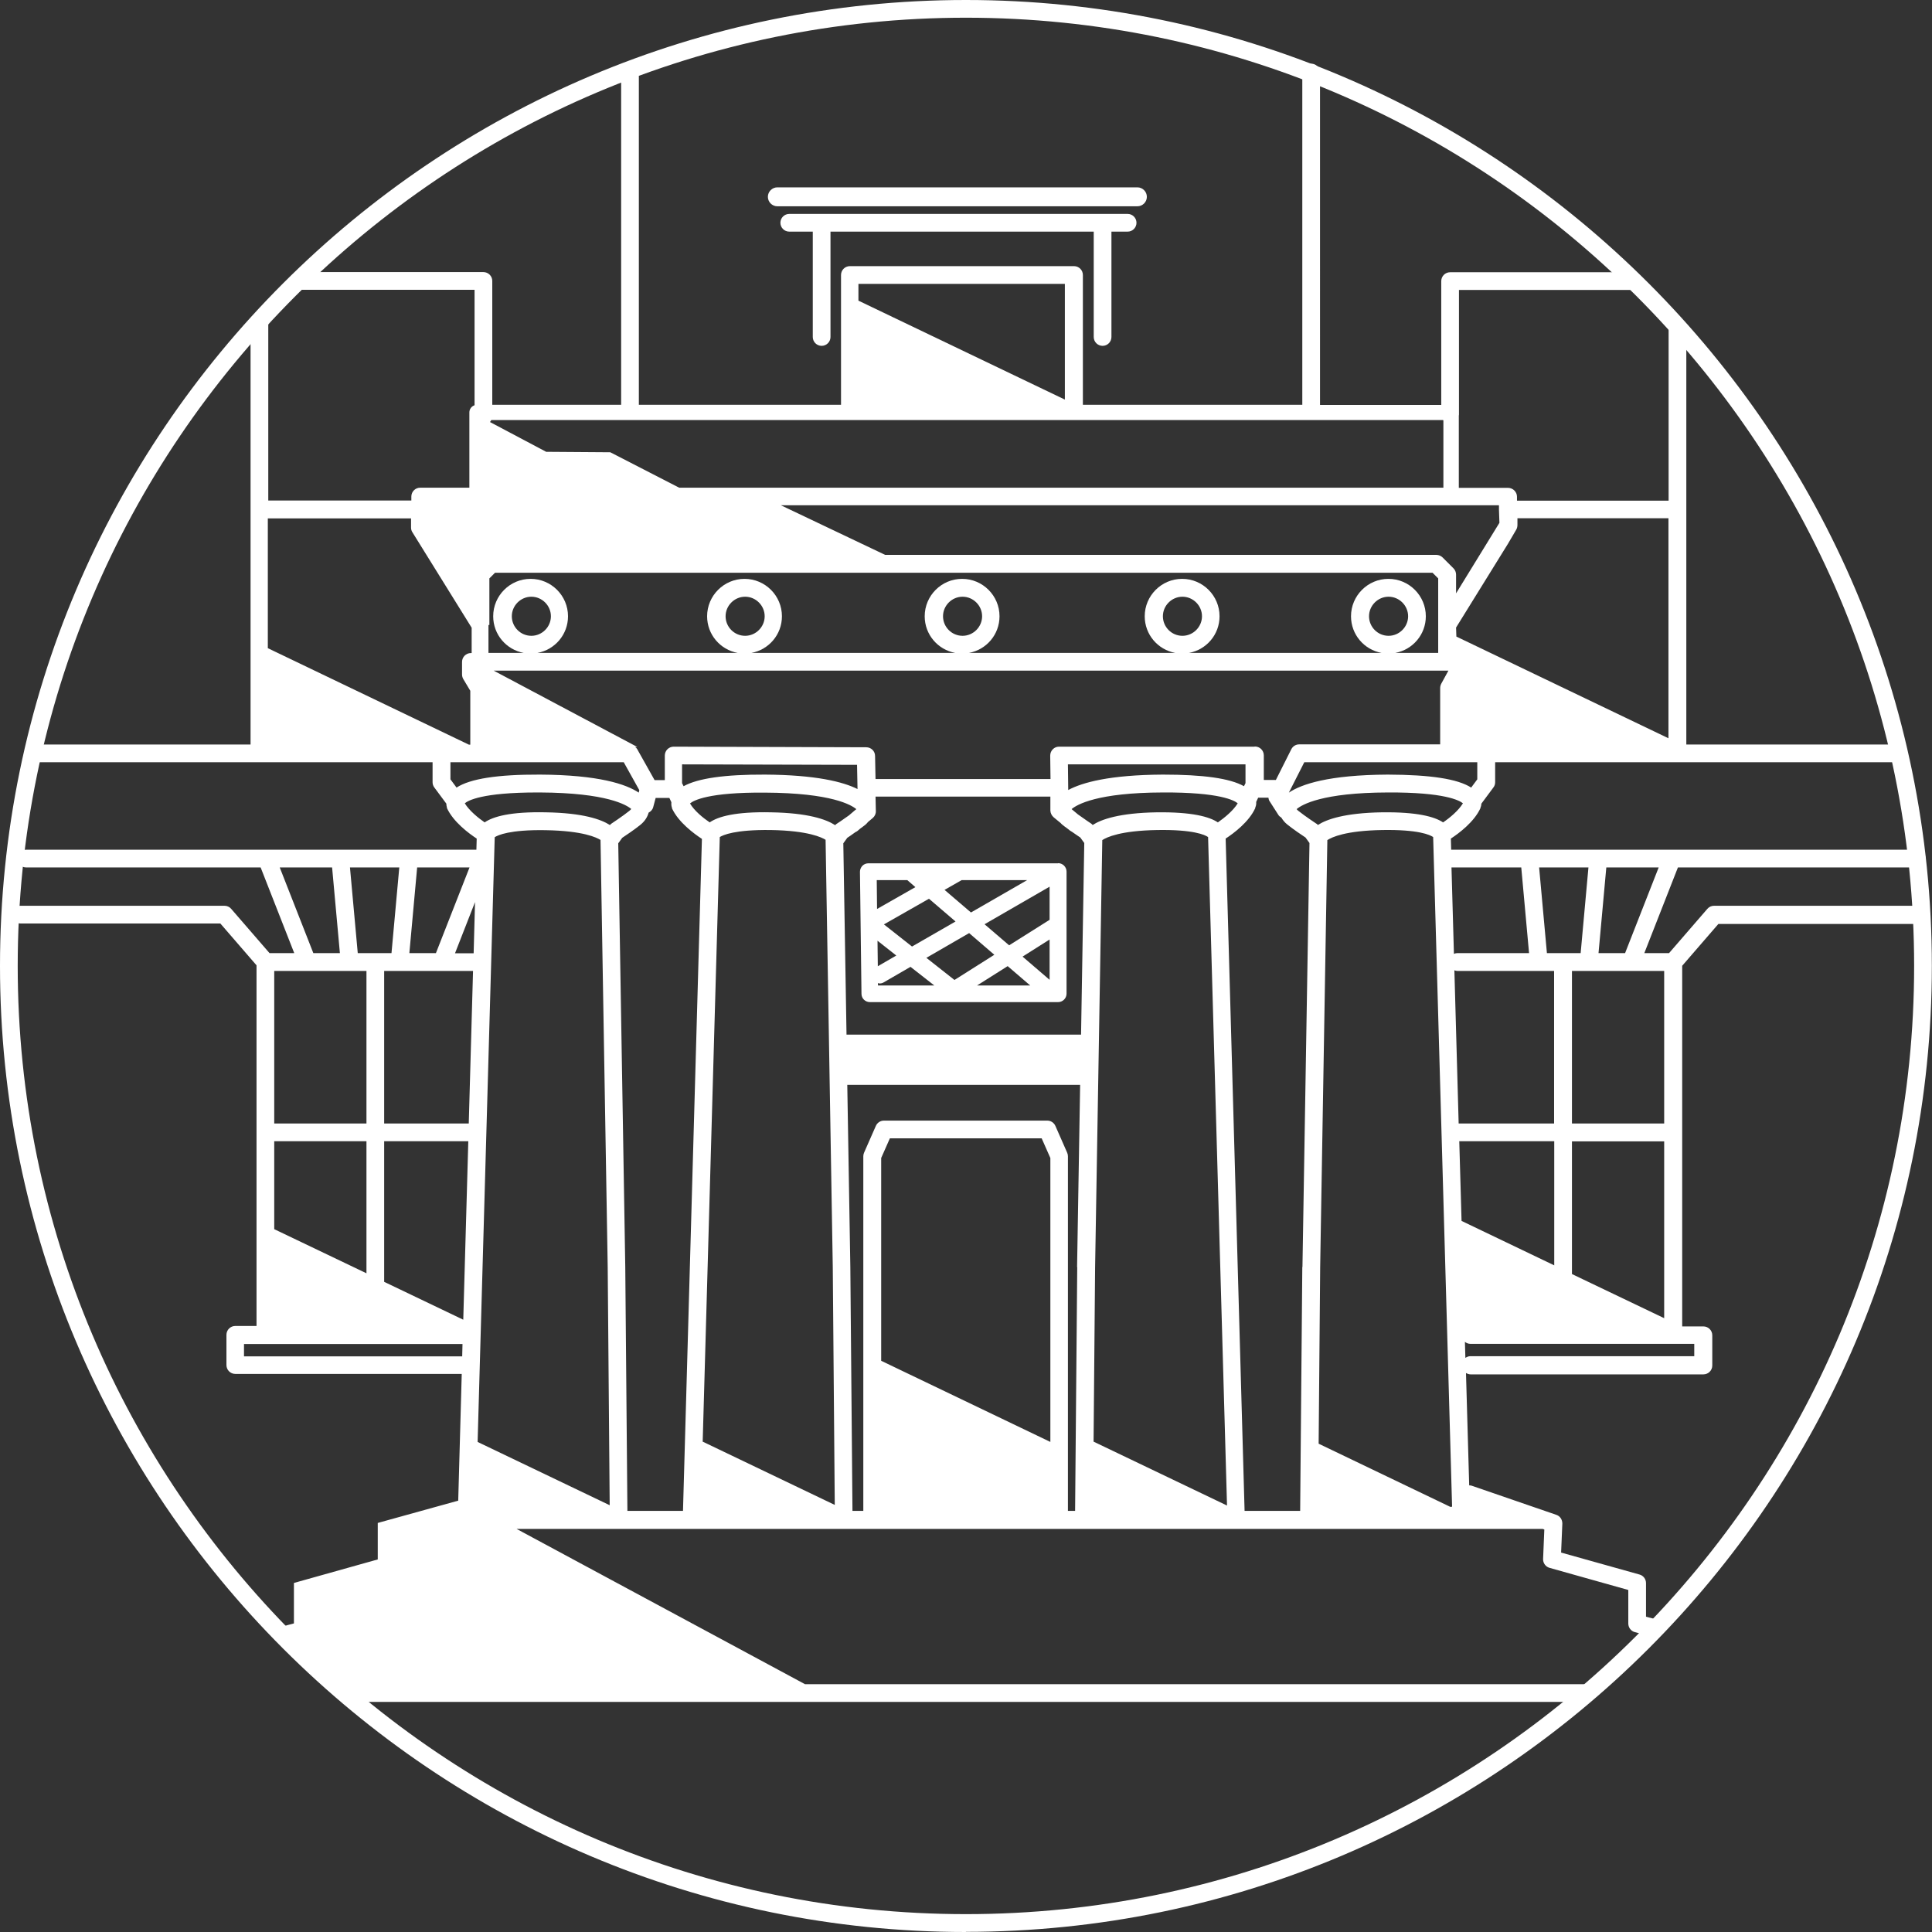 <?xml version="1.0" encoding="UTF-8"?>
<svg id="Layer_1" xmlns="http://www.w3.org/2000/svg" version="1.1" viewBox="0 0 126.53 126.53">
  <rect x="0" y="0" width="126.53" height="126.53" fill="#333333" stroke="none"/>
  <!-- Generator: Adobe Illustrator 29.4.0, SVG Export Plug-In . SVG Version: 2.1.0 Build 152)  -->
  <defs>
    <style>
      .st0 {
        fill: #fff;
      }
    </style>
  </defs>
  <path class="st0" d="M63.26,126.53C28.38,126.53,0,98.15,0,63.26S28.38,0,63.26,0s63.26,28.38,63.26,63.26-28.38,63.26-63.26,63.26ZM63.26,1.16C29.02,1.16,1.16,29.02,1.16,63.26s27.86,62.1,62.1,62.1,62.1-27.86,62.1-62.1S97.51,1.16,63.26,1.16Z"/>
  <path class="st0" d="M69.29,56.54h-6.39s-.09,0-.13,0h-5.9c-.15,0-.29.06-.39.16-.1.11-.16.25-.16.39l.1,8c0,.3.25.54.55.54h12.33c.3,0,.55-.25.55-.55v-8c0-.3-.25-.55-.55-.55ZM57.47,61.61l1.23.97-1.21.7-.02-1.67ZM57.89,60.54l2.95-1.68,1.74,1.49-2.85,1.64-1.84-1.45ZM62.98,57.64h4.29l-3.68,2.12-1.73-1.48,1.12-.64ZM68.74,60.24l-2.65,1.67-1.61-1.38,4.26-2.46v2.17ZM63.47,61.11l1.65,1.42-2.61,1.65-1.84-1.45,2.8-1.62ZM65.99,63.27l1.48,1.27h-3.48l2.01-1.27ZM68.74,64.17l-1.77-1.52,1.77-1.12v2.64ZM59.42,57.64l.53.46-2.51,1.43-.02-1.89h2ZM57.5,64.38s.06.03.1.03c.09,0,.19-.02.27-.07l1.76-1.02,1.56,1.22h-3.69v-.16Z"/>
  <path class="st0" d="M50.91,13.51h23.58c.34,0,.62-.28.62-.62s-.28-.62-.62-.62h-23.58c-.34,0-.62.28-.62.62s.28.62.62.62Z"/>
  <path class="st0" d="M72.21,22.65c.32,0,.58-.26.58-.58v-6.9h1.06c.32,0,.58-.26.58-.58s-.26-.58-.58-.58h-22.16c-.32,0-.58.26-.58.58s.26.58.58.58h1.54v6.9c0,.32.26.58.58.58s.58-.26.58-.58v-6.9h17.24v6.9c0,.32.26.58.58.58Z"/>
  <path class="st0" d="M125.81,59.32h-13.55c-.17,0-.33.07-.44.2l-2.51,2.9h-1.62l2.2-5.61h15.64c.32,0,.58-.26.58-.58s-.26-.58-.58-.58h-30.49l-.02-.73c.52-.34,1.53-1.09,1.94-2v-.04c.04-.07.05-.16.06-.25l.78-1.05c.08-.1.12-.22.12-.35v-1.31h26.41c.32,0,.58-.26.58-.58s-.26-.58-.58-.58h-13.89v-26.8l-1.16-1.16v11.99h-9.93v-.26c0-.32-.27-.58-.59-.58h-3.22v-4.73s.01-.04.01-.06v-8.17h11.74l-1.28-1.16h-11.04c-.32,0-.58.26-.58.58v8.11h-7.94V4.75c0-.32-.26-.58-.58-.58s-.58.26-.58.58v21.76h-14.37v-8.5c0-.32-.26-.58-.58-.58h-14.68c-.32,0-.58.26-.58.58v8.5h-13.24V5.03c0-.32-.26-.58-.58-.58s-.58.26-.58.58v21.48h-8.44v-8.11c0-.32-.26-.58-.58-.58h-11.24l-1.12,1.16h11.78v7.56c-.2.07-.34.25-.34.47v4.93h-3.22c-.32,0-.58.26-.58.58v.26s-9.37,0-9.37,0v-11.99l-1.16,1.21v26.76H2.46c-.32,0-.58.26-.58.58s.26.58.58.58h25.87v1.31c0,.12.04.25.12.35l.78,1.05c0,.09.02.18.04.25v.04c.42.91,1.43,1.66,1.95,2l-.02.73H1.71c-.32,0-.58.26-.58.58s.26.58.58.58h15.36l2.2,5.61h-1.62l-2.51-2.9c-.11-.13-.27-.2-.44-.2H1.33c-.32,0-.58.26-.58.58s.26.58.58.58h13.1l2.37,2.74v23.62h-1.39c-.32,0-.58.26-.58.58v1.98c0,.32.26.58.58.58h14.83l-.23,8.3-5.27,1.46v2.39l-5.49,1.54v2.65l-1.21.32,1.6,1.85,3.58,2.97h80.16l1.18-1.16h-51.84l-18.89-10.17h67.2l.11.04-.08,1.93c-.01.27.17.51.42.58l5.16,1.45v2.2c0,.26.18.5.43.56l.75.2.97-.95-.99-.26v-2.2c0-.26-.17-.49-.42-.56l-5.14-1.44.08-1.9c0-.26-.15-.49-.39-.57l-5.55-1.91c-.05-.02-.11-.02-.16-.02l-.21-7.36c.09.05.19.09.3.09h15.25c.32,0,.58-.26.58-.58v-1.98c0-.32-.26-.58-.58-.58h-1.39v-23.62l2.37-2.74h13.29c.32,0,.58-.26.58-.58s-.26-.58-.58-.58ZM27.32,56.81h3.43l-2.2,5.61h-1.74l.51-5.61ZM26.15,56.81l-.51,5.61h-2.21l-.51-5.61h3.23ZM18.32,56.81h3.43l.51,5.61h-1.74l-2.2-5.61ZM17.96,63.59h6.04v9.99h-6.04v-9.99ZM17.96,74.74h6.04v8.65l-6.04-2.89v-5.76ZM30.27,88.83h-14.29v-.81h14.31l-.02.81ZM30.34,86.43l-5.18-2.48v-9.21h5.51l-.33,11.69ZM30.7,73.58h-5.54v-9.99h5.82l-.28,9.99ZM31.02,62.43h-1.22l1.31-3.35-.09,3.35ZM108.99,63.59v9.99h-6.04v-9.99h6.04ZM108.99,74.74v11.59l-6.04-2.89v-8.69h6.04ZM105.2,56.81h3.43l-2.2,5.61h-1.74l.51-5.61ZM104.03,56.81l-.51,5.61h-2.21l-.51-5.61h3.23ZM96.75,51.04l-.4.54c-.89-.57-2.66-.84-5.46-.85-3.89.02-5.66.63-6.48,1.18l1.01-1.99h11.33v1.12ZM82.15,48.9h-12.79c-.16,0-.3.06-.41.17-.11.11-.17.26-.17.42l.02,1.53h-11.46l-.03-1.51c0-.32-.26-.57-.58-.57l-12.61-.04h0c-.15,0-.3.06-.41.17s-.17.26-.17.41v1.61h-.67l-1.14-2.03c-.03-.06-.09-.09-.13-.14h.14s-9.41-5-9.41-5h62.53l-.46.84c-.05.09-.08.2-.08.3v3.69h-9.23c-.22,0-.42.12-.52.32l-1.01,2.01h-.79v-1.61c0-.32-.26-.58-.58-.58ZM81.57,50.06v1.23l-.1.2c-.93-.52-2.67-.76-5.32-.76-3.47.02-5.26.51-6.19,1.01l-.02-1.68h11.62ZM56.17,51.68c-.96-.48-2.74-.93-6.07-.95-2.63-.01-4.39.24-5.33.76l-.1-.2v-1.23l11.46.03.03,1.58ZM98.76,35.61l.54-.92c.06-.1.08-.21.08-.32v-.43s9.89,0,9.89,0v14.41l-13.89-6.66-.02-.59,3.4-5.49ZM98.17,33.1v.22s0,.02,0,.03c0,.02,0,.03,0,.05l.03.84-2.84,4.62v-1.23c0-.15-.06-.3-.17-.41l-.71-.71c-.11-.11-.26-.17-.41-.17h-36.1l-6.83-3.25h47.02ZM56.22,18.59h13.52v7.58l-13.52-6.48v-1.1ZM32.17,27.51h62.34s.01.02.02.03v4.4h-50.05l-4.51-2.32-4.2-.03-3.68-1.95s.06-.08.08-.12ZM32.05,40.93v-3.05l.37-.37h61.4l.37.37v4.88h-2.81c1.14-.21,2-1.2,2-2.4,0-1.35-1.1-2.45-2.45-2.45s-2.45,1.1-2.45,2.45c0,1.2.86,2.19,2,2.4h-12.61c1.14-.21,2-1.2,2-2.4,0-1.35-1.1-2.45-2.45-2.45s-2.45,1.1-2.45,2.45c0,1.2.86,2.19,2,2.4h-13.51c1.14-.21,2-1.2,2-2.4,0-1.35-1.1-2.45-2.45-2.45s-2.45,1.1-2.45,2.45c0,1.2.86,2.19,2,2.4h-13.35c1.14-.21,2-1.2,2-2.4,0-1.35-1.1-2.45-2.45-2.45s-2.45,1.1-2.45,2.45c0,1.2.86,2.19,2,2.4h-13.11c1.14-.21,2-1.2,2-2.4,0-1.35-1.1-2.45-2.45-2.45s-2.45,1.1-2.45,2.45c0,1.2.86,2.19,2,2.4h-2.31v-1.83ZM90.94,41.64c-.71,0-1.28-.58-1.28-1.28s.58-1.28,1.28-1.28,1.28.58,1.28,1.28-.58,1.28-1.28,1.28ZM77.44,41.64c-.71,0-1.28-.58-1.28-1.28s.58-1.28,1.28-1.28,1.28.58,1.28,1.28-.58,1.28-1.28,1.28ZM63.04,41.64c-.71,0-1.28-.58-1.28-1.28s.58-1.28,1.28-1.28,1.28.58,1.28,1.28-.58,1.28-1.28,1.28ZM48.8,41.64c-.71,0-1.28-.58-1.28-1.28s.58-1.28,1.28-1.28,1.28.58,1.28,1.28-.58,1.28-1.28,1.28ZM34.8,41.64c-.71,0-1.28-.58-1.28-1.28s.58-1.28,1.28-1.28,1.28.58,1.28,1.28-.58,1.28-1.28,1.28ZM17.54,42.45v-8.5h9.38v.6c0,.11.03.22.09.31l3.88,6.25v1.66h-.05c-.32,0-.58.26-.58.58v.82c0,.11.03.21.08.3l.46.77v3.53h-.09l-13.17-6.32ZM29.9,51.58l-.4-.54v-1.12h11.35l1.02,1.83-.04.16c-.82-.55-2.6-1.16-6.47-1.18-2.78-.01-4.57.27-5.46.85ZM31.28,94.44l1.12-39.61c.2-.13.97-.5,3.33-.46,2.48.04,3.36.49,3.6.64,0,.02,0,.03,0,.04l.47,27.94.13,15.59-8.64-4.14ZM39.94,54.03c-.58-.37-1.76-.79-4.19-.83-2.33-.05-3.46.28-4.01.66-.43-.3-1.01-.77-1.3-1.25.21-.18,1.13-.71,4.75-.71h.17c4.4.02,5.69.83,5.98,1.08-.03.04-.07.08-.13.13-.41.33-1.18.84-1.18.84-.03.02-.05.05-.08.08ZM44.73,98.95h-3.64l-.14-15.97-.46-27.75.26-.36c.23-.15.82-.55,1.19-.85.31-.25.47-.54.54-.8.14-.07.26-.2.3-.36l.16-.6h.9l.13.28c-.01.14,0,.26.04.36v.04c.42.91,1.44,1.66,1.96,2l-1.24,44.03ZM46.02,94.43l1.12-39.61c.21-.13.98-.49,3.33-.46,2.48.04,3.36.49,3.6.64,0,.02,0,.03,0,.04l.47,27.94.13,15.58-8.64-4.14ZM54.68,54.03c-.58-.37-1.76-.79-4.19-.83-2.33-.05-3.47.28-4.01.66-.43-.29-1.01-.76-1.29-1.24,0,0,0,0,0,0,.22-.19,1.19-.74,4.91-.71,4.38.02,5.67.82,5.98,1.08l-.48.41c-.39.28-.82.57-.83.57-.03.02-.05.05-.08.08ZM68.78,94.43l-11.07-5.31v-13.28l.57-1.29h9.94l.57,1.29v18.59ZM70.55,82.99l-.14,15.96h-.47v-23.23c0-.08-.02-.16-.05-.23l-.77-1.75c-.09-.21-.3-.35-.53-.35h-10.7c-.23,0-.44.14-.53.35l-.77,1.75c-.03.07-.05.15-.05.23v23.23h-.71l-.14-15.97-.2-11.93h15.25l-.2,11.93ZM70.8,67.76h-15.36l-.21-12.53.26-.36c.11-.07.31-.21.53-.37.05-.02.1-.05.15-.09l.15-.13c.13-.09.25-.19.36-.27.07-.06.12-.12.17-.18l.31-.26c.13-.11.21-.28.2-.46l-.02-.94h11.45v.92c.01.17.09.33.22.44l.45.37s.06.07.1.1c.1.08.21.17.33.25l.19.15s.09.06.13.08c.22.16.43.29.54.37l.26.36-.21,12.53ZM71.48,53.95s-.48-.32-.88-.61l-.42-.35s0,0,0,0c.34-.29,1.67-1.08,5.97-1.09,3.72-.02,4.69.52,4.91.71,0,0,0,0,0,0-.29.48-.87.95-1.3,1.25-.55-.37-1.69-.69-4.01-.66-2.43.04-3.62.46-4.19.83-.03-.03-.05-.06-.08-.08ZM71.62,94.42l.1-11.42.47-27.95s0-.02,0-.03c.29-.19,1.19-.62,3.6-.66,2.37-.04,3.13.32,3.33.46l1.24,43.78-8.73-4.18ZM85.29,82.99l-.14,15.96h-3.64l-1.24-44.03c.52-.34,1.53-1.09,1.94-2v-.04c.05-.1.07-.22.06-.36l.13-.28h.67c.01.08.03.16.07.22l.57.89c.05.09.13.15.21.2.09.15.21.31.39.45.37.3.96.7,1.19.85l.26.36-.46,27.76ZM86.22,53.95s-.77-.51-1.18-.84c-.06-.04-.09-.09-.12-.12.34-.29,1.67-1.08,5.97-1.09,3.74-.02,4.7.53,4.92.71-.29.48-.87.96-1.3,1.25-.55-.37-1.69-.69-4.01-.66-2.43.04-3.62.46-4.19.83-.03-.03-.05-.06-.08-.08ZM95.01,98.7l-8.65-4.15.1-11.55.47-27.95s0-.02,0-.03c.29-.19,1.19-.62,3.6-.66,2.37-.04,3.13.32,3.33.46l1.24,43.86s-.05,0-.08,0ZM95.07,56.81h4.56l.51,5.61h-4.69c-.08,0-.16.02-.23.05l-.16-5.66ZM95.26,63.55c.06.02.13.04.19.04h6.33v9.99h-6.25l-.28-10.03ZM95.58,74.74h6.21v8.13l-6.07-2.91-.15-5.23ZM110.96,88.01v.81h-14.67c-.12,0-.23.05-.32.11l-.03-1.05c.1.08.22.13.35.13h14.67Z"/>
</svg>